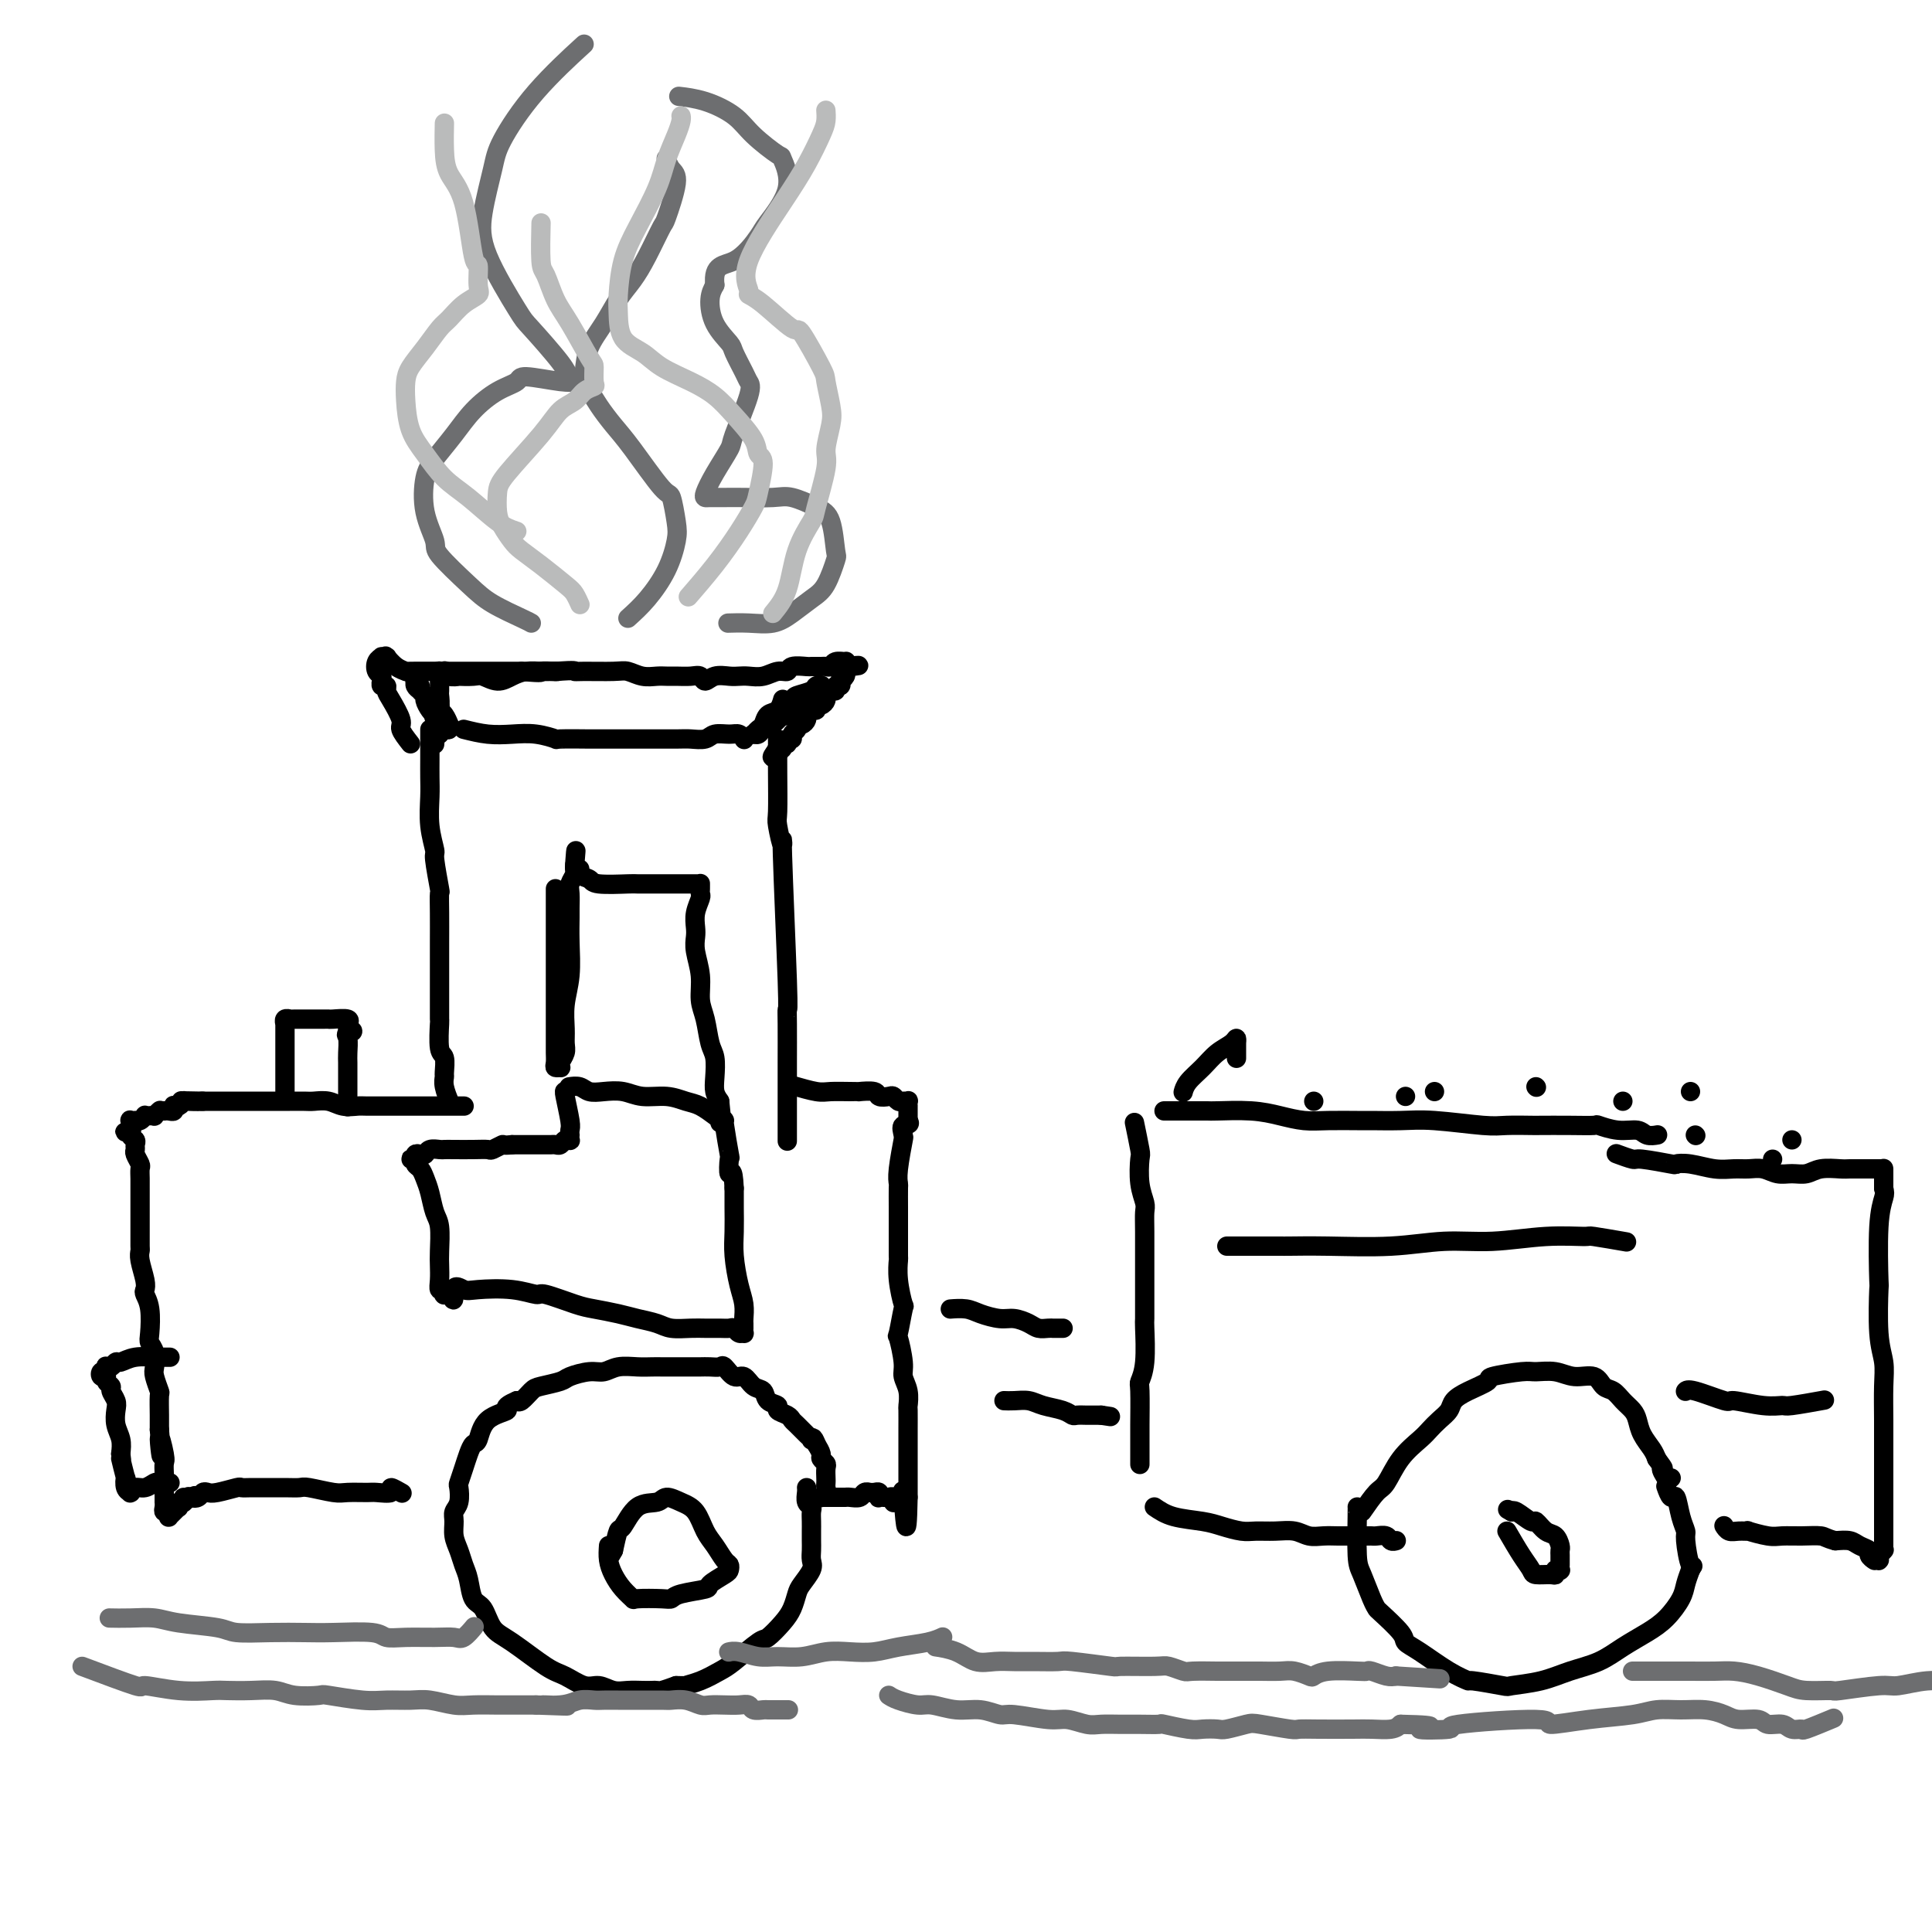 <svg viewBox='0 0 400 400' version='1.1' xmlns='http://www.w3.org/2000/svg' xmlns:xlink='http://www.w3.org/1999/xlink'><g fill='none' stroke='#000000' stroke-width='4' stroke-linecap='round' stroke-linejoin='round'><path d='M89,151c-0.001,0.491 -0.001,0.983 0,2c0.001,1.017 0.004,2.560 0,4c-0.004,1.440 -0.016,2.776 0,4c0.016,1.224 0.061,2.336 0,4c-0.061,1.664 -0.226,3.879 0,6c0.226,2.121 0.845,4.148 1,5c0.155,0.852 -0.155,0.530 0,2c0.155,1.470 0.774,4.734 1,6c0.226,1.266 0.061,0.535 0,1c-0.061,0.465 -0.016,2.125 0,4c0.016,1.875 0.004,3.964 0,6c-0.004,2.036 -0.001,4.019 0,5c0.001,0.981 -0.001,0.960 0,2c0.001,1.040 0.004,3.141 0,5c-0.004,1.859 -0.015,3.475 0,4c0.015,0.525 0.057,-0.043 0,1c-0.057,1.043 -0.212,3.696 0,5c0.212,1.304 0.793,1.261 1,2c0.207,0.739 0.042,2.262 0,3c-0.042,0.738 0.040,0.693 0,1c-0.040,0.307 -0.203,0.967 0,2c0.203,1.033 0.772,2.438 1,3c0.228,0.562 0.114,0.281 0,0'/><path d='M96,151c1.665,0.415 3.330,0.829 5,1c1.670,0.171 3.345,0.098 5,0c1.655,-0.098 3.289,-0.223 5,0c1.711,0.223 3.500,0.792 4,1c0.500,0.208 -0.288,0.056 1,0c1.288,-0.056 4.652,-0.015 6,0c1.348,0.015 0.679,0.004 2,0c1.321,-0.004 4.632,-0.001 6,0c1.368,0.001 0.793,0.001 1,0c0.207,-0.001 1.195,-0.004 3,0c1.805,0.004 4.427,0.015 6,0c1.573,-0.015 2.099,-0.058 3,0c0.901,0.058 2.179,0.215 3,0c0.821,-0.215 1.187,-0.804 2,-1c0.813,-0.196 2.074,-0.001 3,0c0.926,0.001 1.519,-0.192 2,0c0.481,0.192 0.852,0.769 1,1c0.148,0.231 0.074,0.115 0,0'/><path d='M161,153c-0.009,2.101 -0.017,4.202 0,7c0.017,2.798 0.061,6.292 0,8c-0.061,1.708 -0.227,1.630 0,3c0.227,1.370 0.845,4.190 1,4c0.155,-0.190 -0.155,-3.388 0,2c0.155,5.388 0.774,19.363 1,26c0.226,6.637 0.061,5.937 0,6c-0.061,0.063 -0.016,0.887 0,3c0.016,2.113 0.004,5.513 0,8c-0.004,2.487 -0.001,4.061 0,5c0.001,0.939 0.000,1.243 0,2c-0.000,0.757 -0.000,1.968 0,3c0.000,1.032 0.000,1.885 0,3c-0.000,1.115 -0.000,2.493 0,3c0.000,0.507 0.000,0.145 0,0c-0.000,-0.145 -0.000,-0.072 0,0'/><path d='M96,229c-0.002,-0.000 -0.004,-0.000 0,0c0.004,0.000 0.014,0.000 0,0c-0.014,-0.000 -0.052,-0.000 0,0c0.052,0.000 0.194,0.000 0,0c-0.194,-0.000 -0.723,-0.000 -1,0c-0.277,0.000 -0.301,0.000 -1,0c-0.699,-0.000 -2.074,-0.000 -3,0c-0.926,0.000 -1.404,0.000 -2,0c-0.596,-0.000 -1.308,-0.000 -2,0c-0.692,0.000 -1.362,0.000 -2,0c-0.638,-0.000 -1.244,-0.000 -2,0c-0.756,0.000 -1.662,0.001 -2,0c-0.338,-0.001 -0.110,-0.004 -1,0c-0.890,0.004 -2.900,0.015 -4,0c-1.100,-0.015 -1.291,-0.057 -2,0c-0.709,0.057 -1.937,0.211 -3,0c-1.063,-0.211 -1.960,-0.789 -3,-1c-1.040,-0.211 -2.222,-0.057 -3,0c-0.778,0.057 -1.152,0.015 -2,0c-0.848,-0.015 -2.171,-0.004 -3,0c-0.829,0.004 -1.162,0.001 -2,0c-0.838,-0.001 -2.179,-0.000 -3,0c-0.821,0.000 -1.122,0.000 -2,0c-0.878,-0.000 -2.332,-0.000 -3,0c-0.668,0.000 -0.551,0.000 -1,0c-0.449,-0.000 -1.466,-0.000 -2,0c-0.534,0.000 -0.587,0.000 -1,0c-0.413,-0.000 -1.188,-0.000 -2,0c-0.812,0.000 -1.661,0.000 -2,0c-0.339,-0.000 -0.170,-0.000 0,0'/><path d='M42,228c-8.472,-0.159 -2.652,-0.056 -1,0c1.652,0.056 -0.864,0.067 -2,0c-1.136,-0.067 -0.892,-0.210 -1,0c-0.108,0.210 -0.567,0.774 -1,1c-0.433,0.226 -0.838,0.113 -1,0c-0.162,-0.113 -0.081,-0.226 0,0c0.081,0.226 0.162,0.793 0,1c-0.162,0.207 -0.565,0.056 -1,0c-0.435,-0.056 -0.900,-0.016 -1,0c-0.100,0.016 0.165,0.008 0,0c-0.165,-0.008 -0.762,-0.016 -1,0c-0.238,0.016 -0.119,0.057 0,0c0.119,-0.057 0.238,-0.211 0,0c-0.238,0.211 -0.834,0.788 -1,1c-0.166,0.212 0.096,0.061 0,0c-0.096,-0.061 -0.551,-0.030 -1,0c-0.449,0.030 -0.891,0.061 -1,0c-0.109,-0.061 0.114,-0.212 0,0c-0.114,0.212 -0.566,0.789 -1,1c-0.434,0.211 -0.848,0.057 -1,0c-0.152,-0.057 -0.040,-0.015 0,0c0.040,0.015 0.007,0.004 0,0c-0.007,-0.004 0.012,-0.002 0,0c-0.012,0.002 -0.056,0.005 0,0c0.056,-0.005 0.211,-0.016 0,0c-0.211,0.016 -0.789,0.061 -1,0c-0.211,-0.061 -0.057,-0.226 0,0c0.057,0.226 0.015,0.844 0,1c-0.015,0.156 -0.004,-0.150 0,0c0.004,0.150 0.001,0.757 0,1c-0.001,0.243 -0.001,0.121 0,0'/><path d='M27,234c-2.304,0.880 -0.565,0.081 0,0c0.565,-0.081 -0.046,0.554 0,1c0.046,0.446 0.748,0.701 1,1c0.252,0.299 0.053,0.643 0,1c-0.053,0.357 0.038,0.729 0,1c-0.038,0.271 -0.206,0.443 0,1c0.206,0.557 0.787,1.500 1,2c0.213,0.500 0.057,0.555 0,1c-0.057,0.445 -0.015,1.278 0,2c0.015,0.722 0.004,1.333 0,2c-0.004,0.667 -0.001,1.391 0,2c0.001,0.609 0.001,1.104 0,2c-0.001,0.896 -0.001,2.191 0,3c0.001,0.809 0.004,1.130 0,2c-0.004,0.870 -0.015,2.289 0,3c0.015,0.711 0.056,0.714 0,1c-0.056,0.286 -0.207,0.854 0,2c0.207,1.146 0.774,2.871 1,4c0.226,1.129 0.112,1.664 0,2c-0.112,0.336 -0.223,0.473 0,1c0.223,0.527 0.778,1.444 1,3c0.222,1.556 0.111,3.752 0,5c-0.111,1.248 -0.222,1.547 0,2c0.222,0.453 0.777,1.060 1,2c0.223,0.940 0.112,2.213 0,3c-0.112,0.787 -0.226,1.090 0,2c0.226,0.910 0.793,2.429 1,3c0.207,0.571 0.056,0.194 0,1c-0.056,0.806 -0.015,2.794 0,4c0.015,1.206 0.004,1.630 0,2c-0.004,0.370 -0.002,0.685 0,1'/><path d='M33,296c0.868,9.887 0.036,3.604 0,2c-0.036,-1.604 0.722,1.471 1,3c0.278,1.529 0.074,1.512 0,2c-0.074,0.488 -0.020,1.480 0,2c0.020,0.520 0.005,0.570 0,1c-0.005,0.430 -0.001,1.242 0,2c0.001,0.758 -0.001,1.461 0,2c0.001,0.539 0.004,0.914 0,1c-0.004,0.086 -0.015,-0.117 0,0c0.015,0.117 0.057,0.553 0,1c-0.057,0.447 -0.211,0.904 0,1c0.211,0.096 0.788,-0.169 1,0c0.212,0.169 0.061,0.773 0,1c-0.061,0.227 -0.031,0.076 0,0c0.031,-0.076 0.065,-0.077 0,0c-0.065,0.077 -0.228,0.230 0,0c0.228,-0.230 0.846,-0.845 1,-1c0.154,-0.155 -0.156,0.151 0,0c0.156,-0.151 0.778,-0.758 1,-1c0.222,-0.242 0.046,-0.118 0,0c-0.046,0.118 0.040,0.229 0,0c-0.040,-0.229 -0.207,-0.798 0,-1c0.207,-0.202 0.786,-0.035 1,0c0.214,0.035 0.061,-0.061 0,0c-0.061,0.061 -0.031,0.279 0,0c0.031,-0.279 0.064,-1.055 0,-1c-0.064,0.055 -0.223,0.943 0,1c0.223,0.057 0.829,-0.715 1,-1c0.171,-0.285 -0.094,-0.081 0,0c0.094,0.081 0.547,0.041 1,0'/><path d='M40,310c0.726,-0.635 0.040,-0.222 0,0c-0.040,0.222 0.564,0.252 1,0c0.436,-0.252 0.704,-0.785 1,-1c0.296,-0.215 0.621,-0.110 1,0c0.379,0.110 0.814,0.226 2,0c1.186,-0.226 3.125,-0.793 4,-1c0.875,-0.207 0.686,-0.055 1,0c0.314,0.055 1.131,0.014 2,0c0.869,-0.014 1.791,0.000 3,0c1.209,-0.000 2.706,-0.014 4,0c1.294,0.014 2.385,0.056 3,0c0.615,-0.056 0.754,-0.212 2,0c1.246,0.212 3.600,0.790 5,1c1.400,0.210 1.848,0.051 3,0c1.152,-0.051 3.010,0.004 4,0c0.990,-0.004 1.113,-0.068 2,0c0.887,0.068 2.539,0.267 3,0c0.461,-0.267 -0.268,-0.999 0,-1c0.268,-0.001 1.534,0.731 2,1c0.466,0.269 0.133,0.077 0,0c-0.133,-0.077 -0.067,-0.038 0,0'/><path d='M165,225c0.104,0.030 0.209,0.061 0,0c-0.209,-0.061 -0.731,-0.212 0,0c0.731,0.212 2.715,0.789 4,1c1.285,0.211 1.872,0.055 3,0c1.128,-0.055 2.798,-0.011 4,0c1.202,0.011 1.937,-0.011 2,0c0.063,0.011 -0.544,0.054 0,0c0.544,-0.054 2.240,-0.207 3,0c0.760,0.207 0.585,0.773 1,1c0.415,0.227 1.421,0.114 2,0c0.579,-0.114 0.729,-0.228 1,0c0.271,0.228 0.661,0.797 1,1c0.339,0.203 0.627,0.038 1,0c0.373,-0.038 0.832,0.049 1,0c0.168,-0.049 0.045,-0.234 0,0c-0.045,0.234 -0.012,0.887 0,1c0.012,0.113 0.003,-0.316 0,0c-0.003,0.316 -0.001,1.376 0,2c0.001,0.624 0.000,0.812 0,1'/><path d='M188,232c0.855,1.056 -0.507,0.695 -1,1c-0.493,0.305 -0.118,1.276 0,2c0.118,0.724 -0.021,1.200 0,1c0.021,-0.200 0.202,-1.075 0,0c-0.202,1.075 -0.786,4.102 -1,6c-0.214,1.898 -0.057,2.667 0,3c0.057,0.333 0.016,0.230 0,1c-0.016,0.770 -0.005,2.412 0,4c0.005,1.588 0.005,3.120 0,5c-0.005,1.880 -0.014,4.106 0,5c0.014,0.894 0.053,0.455 0,1c-0.053,0.545 -0.197,2.075 0,4c0.197,1.925 0.736,4.245 1,5c0.264,0.755 0.252,-0.055 0,1c-0.252,1.055 -0.743,3.976 -1,5c-0.257,1.024 -0.279,0.152 0,1c0.279,0.848 0.859,3.415 1,5c0.141,1.585 -0.158,2.189 0,3c0.158,0.811 0.775,1.829 1,3c0.225,1.171 0.060,2.495 0,3c-0.060,0.505 -0.016,0.190 0,1c0.016,0.810 0.004,2.746 0,4c-0.004,1.254 -0.001,1.825 0,2c0.001,0.175 0.000,-0.046 0,1c-0.000,1.046 -0.000,3.359 0,4c0.000,0.641 0.000,-0.389 0,0c-0.000,0.389 -0.000,2.197 0,3c0.000,0.803 0.000,0.601 0,1c-0.000,0.399 -0.000,1.400 0,2c0.000,0.600 0.000,0.800 0,1'/><path d='M188,310c-0.222,12.006 -0.777,3.021 -1,0c-0.223,-3.021 -0.112,-0.077 0,1c0.112,1.077 0.227,0.289 0,0c-0.227,-0.289 -0.797,-0.077 -1,0c-0.203,0.077 -0.040,0.020 0,0c0.040,-0.020 -0.042,-0.004 0,0c0.042,0.004 0.208,-0.003 0,0c-0.208,0.003 -0.792,0.015 -1,0c-0.208,-0.015 -0.042,-0.056 0,0c0.042,0.056 -0.040,0.211 0,0c0.040,-0.211 0.203,-0.788 0,-1c-0.203,-0.212 -0.772,-0.061 -1,0c-0.228,0.061 -0.114,0.030 0,0'/><path d='M184,310c-0.554,0.000 0.062,0.001 0,0c-0.062,-0.001 -0.800,-0.004 -1,0c-0.200,0.004 0.140,0.015 0,0c-0.140,-0.015 -0.759,-0.057 -1,0c-0.241,0.057 -0.102,0.212 0,0c0.102,-0.212 0.168,-0.790 0,-1c-0.168,-0.210 -0.569,-0.053 -1,0c-0.431,0.053 -0.893,-0.000 -1,0c-0.107,0.000 0.140,0.053 0,0c-0.140,-0.053 -0.666,-0.210 -1,0c-0.334,0.210 -0.474,0.788 -1,1c-0.526,0.212 -1.437,0.057 -2,0c-0.563,-0.057 -0.777,-0.015 -1,0c-0.223,0.015 -0.456,0.004 -1,0c-0.544,-0.004 -1.400,-0.001 -2,0c-0.600,0.001 -0.945,0.000 -1,0c-0.055,-0.000 0.180,0.001 0,0c-0.180,-0.001 -0.777,-0.003 -1,0c-0.223,0.003 -0.074,0.012 0,0c0.074,-0.012 0.072,-0.045 0,0c-0.072,0.045 -0.215,0.168 0,0c0.215,-0.168 0.789,-0.626 1,-1c0.211,-0.374 0.057,-0.663 0,-1c-0.057,-0.337 -0.019,-0.720 0,-1c0.019,-0.280 0.020,-0.455 0,-1c-0.020,-0.545 -0.061,-1.458 0,-2c0.061,-0.542 0.222,-0.712 0,-1c-0.222,-0.288 -0.829,-0.693 -1,-1c-0.171,-0.307 0.094,-0.516 0,-1c-0.094,-0.484 -0.547,-1.242 -1,-2'/><path d='M169,299c-0.699,-1.937 -0.947,-1.278 -1,-1c-0.053,0.278 0.089,0.177 0,0c-0.089,-0.177 -0.410,-0.428 -1,-1c-0.590,-0.572 -1.449,-1.463 -2,-2c-0.551,-0.537 -0.796,-0.720 -1,-1c-0.204,-0.280 -0.368,-0.656 -1,-1c-0.632,-0.344 -1.730,-0.654 -2,-1c-0.270,-0.346 0.290,-0.728 0,-1c-0.290,-0.272 -1.428,-0.435 -2,-1c-0.572,-0.565 -0.577,-1.532 -1,-2c-0.423,-0.468 -1.264,-0.437 -2,-1c-0.736,-0.563 -1.366,-1.720 -2,-2c-0.634,-0.280 -1.273,0.317 -2,0c-0.727,-0.317 -1.544,-1.549 -2,-2c-0.456,-0.451 -0.552,-0.121 -1,0c-0.448,0.121 -1.247,0.032 -2,0c-0.753,-0.032 -1.461,-0.009 -2,0c-0.539,0.009 -0.909,0.003 -2,0c-1.091,-0.003 -2.904,-0.002 -4,0c-1.096,0.002 -1.476,0.004 -2,0c-0.524,-0.004 -1.192,-0.016 -2,0c-0.808,0.016 -1.758,0.060 -3,0c-1.242,-0.060 -2.778,-0.223 -4,0c-1.222,0.223 -2.131,0.834 -3,1c-0.869,0.166 -1.699,-0.111 -3,0c-1.301,0.111 -3.073,0.612 -4,1c-0.927,0.388 -1.008,0.665 -2,1c-0.992,0.335 -2.895,0.729 -4,1c-1.105,0.271 -1.413,0.419 -2,1c-0.587,0.581 -1.453,1.595 -2,2c-0.547,0.405 -0.773,0.203 -1,0'/><path d='M107,290c-3.488,1.477 -1.708,1.669 -2,2c-0.292,0.331 -2.655,0.801 -4,2c-1.345,1.199 -1.670,3.127 -2,4c-0.330,0.873 -0.663,0.690 -1,1c-0.337,0.310 -0.678,1.112 -1,2c-0.322,0.888 -0.626,1.862 -1,3c-0.374,1.138 -0.818,2.440 -1,3c-0.182,0.560 -0.102,0.380 0,1c0.102,0.620 0.227,2.042 0,3c-0.227,0.958 -0.804,1.453 -1,2c-0.196,0.547 -0.011,1.145 0,2c0.011,0.855 -0.153,1.966 0,3c0.153,1.034 0.621,1.990 1,3c0.379,1.010 0.667,2.074 1,3c0.333,0.926 0.711,1.715 1,3c0.289,1.285 0.489,3.066 1,4c0.511,0.934 1.332,1.023 2,2c0.668,0.977 1.183,2.844 2,4c0.817,1.156 1.937,1.601 4,3c2.063,1.399 5.070,3.752 7,5c1.930,1.248 2.785,1.392 4,2c1.215,0.608 2.790,1.680 4,2c1.210,0.320 2.054,-0.110 3,0c0.946,0.110 1.994,0.761 3,1c1.006,0.239 1.970,0.065 3,0c1.030,-0.065 2.127,-0.020 3,0c0.873,0.020 1.523,0.016 2,0c0.477,-0.016 0.782,-0.043 1,0c0.218,0.043 0.348,0.155 1,0c0.652,-0.155 1.826,-0.578 3,-1'/><path d='M140,349c3.268,0.032 1.937,0.113 2,0c0.063,-0.113 1.521,-0.420 3,-1c1.479,-0.580 2.980,-1.432 4,-2c1.020,-0.568 1.558,-0.851 3,-2c1.442,-1.149 3.787,-3.165 5,-4c1.213,-0.835 1.293,-0.488 2,-1c0.707,-0.512 2.039,-1.884 3,-3c0.961,-1.116 1.550,-1.975 2,-3c0.450,-1.025 0.762,-2.214 1,-3c0.238,-0.786 0.404,-1.169 1,-2c0.596,-0.831 1.624,-2.109 2,-3c0.376,-0.891 0.101,-1.393 0,-2c-0.101,-0.607 -0.027,-1.318 0,-2c0.027,-0.682 0.008,-1.335 0,-2c-0.008,-0.665 -0.006,-1.343 0,-2c0.006,-0.657 0.016,-1.293 0,-2c-0.016,-0.707 -0.057,-1.486 0,-2c0.057,-0.514 0.211,-0.765 0,-1c-0.211,-0.235 -0.789,-0.455 -1,-1c-0.211,-0.545 -0.057,-1.414 0,-2c0.057,-0.586 0.015,-0.889 0,-1c-0.015,-0.111 -0.004,-0.032 0,0c0.004,0.032 0.002,0.016 0,0'/><path d='M197,271c-0.020,0.002 -0.040,0.003 0,0c0.040,-0.003 0.139,-0.011 0,0c-0.139,0.011 -0.516,0.041 0,0c0.516,-0.041 1.924,-0.152 3,0c1.076,0.152 1.821,0.566 3,1c1.179,0.434 2.792,0.887 4,1c1.208,0.113 2.013,-0.113 3,0c0.987,0.113 2.158,0.566 3,1c0.842,0.434 1.354,0.848 2,1c0.646,0.152 1.426,0.041 2,0c0.574,-0.041 0.942,-0.011 1,0c0.058,0.011 -0.195,0.003 0,0c0.195,-0.003 0.837,-0.001 1,0c0.163,0.001 -0.152,0.000 0,0c0.152,-0.000 0.772,-0.000 1,0c0.228,0.000 0.065,0.000 0,0c-0.065,-0.000 -0.033,-0.000 0,0'/><path d='M235,233c-0.111,-0.538 -0.222,-1.077 0,0c0.222,1.077 0.777,3.768 1,5c0.223,1.232 0.112,1.004 0,2c-0.112,0.996 -0.226,3.214 0,5c0.226,1.786 0.793,3.139 1,4c0.207,0.861 0.056,1.229 0,2c-0.056,0.771 -0.015,1.944 0,4c0.015,2.056 0.004,4.993 0,7c-0.004,2.007 0.000,3.082 0,4c-0.000,0.918 -0.004,1.679 0,3c0.004,1.321 0.015,3.203 0,4c-0.015,0.797 -0.057,0.511 0,2c0.057,1.489 0.211,4.755 0,7c-0.211,2.245 -0.789,3.470 -1,4c-0.211,0.530 -0.057,0.364 0,2c0.057,1.636 0.015,5.073 0,7c-0.015,1.927 -0.004,2.345 0,3c0.004,0.655 0.001,1.549 0,2c-0.001,0.451 -0.000,0.461 0,1c0.000,0.539 0.000,1.607 0,2c-0.000,0.393 -0.000,0.112 0,0c0.000,-0.112 0.000,-0.056 0,0'/><path d='M241,230c1.675,0.002 3.349,0.003 5,0c1.651,-0.003 3.277,-0.011 4,0c0.723,0.011 0.543,0.041 2,0c1.457,-0.041 4.551,-0.155 7,0c2.449,0.155 4.253,0.577 6,1c1.747,0.423 3.439,0.846 5,1c1.561,0.154 2.992,0.040 5,0c2.008,-0.040 4.593,-0.007 6,0c1.407,0.007 1.637,-0.012 3,0c1.363,0.012 3.858,0.056 6,0c2.142,-0.056 3.932,-0.211 7,0c3.068,0.211 7.414,0.789 10,1c2.586,0.211 3.412,0.057 5,0c1.588,-0.057 3.939,-0.016 5,0c1.061,0.016 0.832,0.008 2,0c1.168,-0.008 3.734,-0.017 6,0c2.266,0.017 4.231,0.061 5,0c0.769,-0.061 0.343,-0.227 1,0c0.657,0.227 2.397,0.845 4,1c1.603,0.155 3.069,-0.154 4,0c0.931,0.154 1.328,0.772 2,1c0.672,0.228 1.621,0.065 2,0c0.379,-0.065 0.190,-0.033 0,0'/><path d='M239,312c1.105,0.754 2.209,1.508 4,2c1.791,0.492 4.267,0.720 6,1c1.733,0.280 2.722,0.610 4,1c1.278,0.390 2.845,0.840 4,1c1.155,0.160 1.898,0.029 3,0c1.102,-0.029 2.563,0.045 4,0c1.437,-0.045 2.849,-0.208 4,0c1.151,0.208 2.042,0.788 3,1c0.958,0.212 1.983,0.057 3,0c1.017,-0.057 2.026,-0.015 3,0c0.974,0.015 1.914,0.003 3,0c1.086,-0.003 2.318,0.003 3,0c0.682,-0.003 0.813,-0.015 1,0c0.187,0.015 0.428,0.057 1,0c0.572,-0.057 1.474,-0.211 2,0c0.526,0.211 0.677,0.789 1,1c0.323,0.211 0.818,0.057 1,0c0.182,-0.057 0.052,-0.016 0,0c-0.052,0.016 -0.026,0.008 0,0'/><path d='M282,313c1.103,-1.587 2.207,-3.173 3,-4c0.793,-0.827 1.276,-0.893 2,-2c0.724,-1.107 1.690,-3.255 3,-5c1.310,-1.745 2.966,-3.086 4,-4c1.034,-0.914 1.447,-1.399 2,-2c0.553,-0.601 1.246,-1.317 2,-2c0.754,-0.683 1.570,-1.335 2,-2c0.430,-0.665 0.476,-1.345 1,-2c0.524,-0.655 1.528,-1.285 3,-2c1.472,-0.715 3.412,-1.513 4,-2c0.588,-0.487 -0.174,-0.662 1,-1c1.174,-0.338 4.286,-0.839 6,-1c1.714,-0.161 2.031,0.016 3,0c0.969,-0.016 2.591,-0.226 4,0c1.409,0.226 2.604,0.890 4,1c1.396,0.110 2.994,-0.332 4,0c1.006,0.332 1.422,1.439 2,2c0.578,0.561 1.320,0.576 2,1c0.680,0.424 1.299,1.258 2,2c0.701,0.742 1.483,1.392 2,2c0.517,0.608 0.767,1.173 1,2c0.233,0.827 0.447,1.915 1,3c0.553,1.085 1.444,2.167 2,3c0.556,0.833 0.778,1.416 1,2'/><path d='M343,302c2.193,2.962 1.175,1.866 1,2c-0.175,0.134 0.491,1.498 1,2c0.509,0.502 0.860,0.144 1,0c0.140,-0.144 0.070,-0.072 0,0'/><path d='M281,312c-0.004,-0.007 -0.009,-0.013 0,0c0.009,0.013 0.031,0.046 0,2c-0.031,1.954 -0.113,5.830 0,8c0.113,2.170 0.423,2.633 1,4c0.577,1.367 1.421,3.637 2,5c0.579,1.363 0.894,1.819 1,2c0.106,0.181 0.005,0.086 1,1c0.995,0.914 3.088,2.837 4,4c0.912,1.163 0.645,1.564 1,2c0.355,0.436 1.332,0.905 3,2c1.668,1.095 4.025,2.816 6,4c1.975,1.184 3.566,1.832 4,2c0.434,0.168 -0.290,-0.143 1,0c1.290,0.143 4.595,0.741 6,1c1.405,0.259 0.909,0.180 2,0c1.091,-0.180 3.768,-0.460 6,-1c2.232,-0.540 4.018,-1.340 6,-2c1.982,-0.660 4.160,-1.181 6,-2c1.840,-0.819 3.344,-1.938 5,-3c1.656,-1.062 3.466,-2.069 5,-3c1.534,-0.931 2.793,-1.786 4,-3c1.207,-1.214 2.364,-2.789 3,-4c0.636,-1.211 0.753,-2.060 1,-3c0.247,-0.940 0.623,-1.970 1,-3'/><path d='M350,325c0.838,-1.494 0.432,-0.230 0,-1c-0.432,-0.770 -0.889,-3.574 -1,-5c-0.111,-1.426 0.124,-1.475 0,-2c-0.124,-0.525 -0.608,-1.525 -1,-3c-0.392,-1.475 -0.693,-3.426 -1,-4c-0.307,-0.574 -0.621,0.230 -1,0c-0.379,-0.230 -0.823,-1.494 -1,-2c-0.177,-0.506 -0.089,-0.253 0,0'/><path d='M335,239c-0.327,-0.121 -0.654,-0.242 0,0c0.654,0.242 2.287,0.849 3,1c0.713,0.151 0.504,-0.152 2,0c1.496,0.152 4.697,0.759 6,1c1.303,0.241 0.708,0.118 1,0c0.292,-0.118 1.471,-0.229 3,0c1.529,0.229 3.410,0.797 5,1c1.590,0.203 2.890,0.040 4,0c1.110,-0.040 2.030,0.043 3,0c0.970,-0.043 1.991,-0.211 3,0c1.009,0.211 2.007,0.803 3,1c0.993,0.197 1.981,0.000 3,0c1.019,-0.000 2.070,0.196 3,0c0.930,-0.196 1.741,-0.785 3,-1c1.259,-0.215 2.966,-0.058 4,0c1.034,0.058 1.394,0.015 2,0c0.606,-0.015 1.459,-0.004 2,0c0.541,0.004 0.772,0.001 1,0c0.228,-0.001 0.453,-0.001 1,0c0.547,0.001 1.414,0.003 2,0c0.586,-0.003 0.889,-0.012 1,0c0.111,0.012 0.030,0.045 0,0c-0.030,-0.045 -0.008,-0.167 0,0c0.008,0.167 0.002,0.622 0,1c-0.002,0.378 -0.001,0.679 0,1c0.001,0.321 0.000,0.663 0,1c-0.000,0.337 -0.000,0.668 0,1'/><path d='M390,246c0.215,0.887 0.253,1.104 0,2c-0.253,0.896 -0.796,2.472 -1,6c-0.204,3.528 -0.069,9.007 0,11c0.069,1.993 0.071,0.499 0,2c-0.071,1.501 -0.215,5.997 0,9c0.215,3.003 0.790,4.514 1,6c0.210,1.486 0.056,2.946 0,5c-0.056,2.054 -0.015,4.702 0,7c0.015,2.298 0.004,4.247 0,6c-0.004,1.753 -0.001,3.310 0,5c0.001,1.690 0.000,3.514 0,5c-0.000,1.486 -0.000,2.633 0,4c0.000,1.367 0.001,2.954 0,4c-0.001,1.046 -0.004,1.552 0,2c0.004,0.448 0.015,0.837 0,1c-0.015,0.163 -0.057,0.100 0,0c0.057,-0.100 0.211,-0.237 0,0c-0.211,0.237 -0.788,0.848 -1,1c-0.212,0.152 -0.061,-0.155 0,0c0.061,0.155 0.030,0.773 0,1c-0.030,0.227 -0.059,0.061 0,0c0.059,-0.061 0.208,-0.019 0,0c-0.208,0.019 -0.772,0.016 -1,0c-0.228,-0.016 -0.120,-0.046 0,0c0.120,0.046 0.251,0.166 0,0c-0.251,-0.166 -0.885,-0.619 -1,-1c-0.115,-0.381 0.289,-0.690 0,-1c-0.289,-0.310 -1.270,-0.622 -2,-1c-0.730,-0.378 -1.209,-0.822 -2,-1c-0.791,-0.178 -1.896,-0.089 -3,0'/><path d='M380,319c-2.041,-0.537 -2.142,-0.880 -3,-1c-0.858,-0.120 -2.473,-0.018 -4,0c-1.527,0.018 -2.965,-0.048 -4,0c-1.035,0.048 -1.667,0.210 -3,0c-1.333,-0.210 -3.366,-0.792 -4,-1c-0.634,-0.208 0.131,-0.042 0,0c-0.131,0.042 -1.159,-0.040 -2,0c-0.841,0.040 -1.496,0.203 -2,0c-0.504,-0.203 -0.858,-0.772 -1,-1c-0.142,-0.228 -0.071,-0.114 0,0'/></g>
<g fill='none' stroke='#6D6E70' stroke-width='4' stroke-linecap='round' stroke-linejoin='round'><path d='M110,129c-0.270,-0.160 -0.540,-0.319 -2,-1c-1.460,-0.681 -4.111,-1.883 -6,-3c-1.889,-1.117 -3.015,-2.147 -5,-4c-1.985,-1.853 -4.829,-4.528 -6,-6c-1.171,-1.472 -0.670,-1.740 -1,-3c-0.330,-1.260 -1.493,-3.512 -2,-6c-0.507,-2.488 -0.359,-5.212 0,-7c0.359,-1.788 0.930,-2.639 2,-4c1.070,-1.361 2.638,-3.231 4,-5c1.362,-1.769 2.518,-3.437 4,-5c1.482,-1.563 3.290,-3.021 5,-4c1.710,-0.979 3.323,-1.478 4,-2c0.677,-0.522 0.418,-1.067 2,-1c1.582,0.067 5.005,0.748 7,1c1.995,0.252 2.561,0.077 3,0c0.439,-0.077 0.752,-0.056 1,0c0.248,0.056 0.433,0.146 0,0c-0.433,-0.146 -1.482,-0.529 -2,-1c-0.518,-0.471 -0.505,-1.031 -2,-3c-1.495,-1.969 -4.499,-5.349 -6,-7c-1.501,-1.651 -1.499,-1.574 -3,-4c-1.501,-2.426 -4.504,-7.354 -6,-11c-1.496,-3.646 -1.485,-6.008 -1,-9c0.485,-2.992 1.445,-6.614 2,-9c0.555,-2.386 0.705,-3.536 2,-6c1.295,-2.464 3.733,-6.240 7,-10c3.267,-3.760 7.362,-7.503 9,-9c1.638,-1.497 0.819,-0.749 0,0'/><path d='M151,129c0.006,-0.000 0.013,-0.000 0,0c-0.013,0.000 -0.044,0.001 0,0c0.044,-0.001 0.163,-0.005 0,0c-0.163,0.005 -0.609,0.020 0,0c0.609,-0.020 2.274,-0.075 4,0c1.726,0.075 3.514,0.279 5,0c1.486,-0.279 2.672,-1.040 4,-2c1.328,-0.960 2.799,-2.120 4,-3c1.201,-0.880 2.133,-1.481 3,-3c0.867,-1.519 1.670,-3.956 2,-5c0.330,-1.044 0.187,-0.697 0,-2c-0.187,-1.303 -0.420,-4.258 -1,-6c-0.580,-1.742 -1.509,-2.271 -3,-3c-1.491,-0.729 -3.545,-1.660 -5,-2c-1.455,-0.340 -2.313,-0.091 -4,0c-1.687,0.091 -4.205,0.023 -6,0c-1.795,-0.023 -2.869,-0.002 -4,0c-1.131,0.002 -2.320,-0.013 -3,0c-0.680,0.013 -0.851,0.056 -1,0c-0.149,-0.056 -0.278,-0.210 0,-1c0.278,-0.790 0.961,-2.214 2,-4c1.039,-1.786 2.434,-3.932 3,-5c0.566,-1.068 0.302,-1.056 1,-3c0.698,-1.944 2.358,-5.842 3,-8c0.642,-2.158 0.267,-2.575 0,-3c-0.267,-0.425 -0.426,-0.859 -1,-2c-0.574,-1.141 -1.563,-2.991 -2,-4c-0.437,-1.009 -0.323,-1.178 -1,-2c-0.677,-0.822 -2.144,-2.298 -3,-4c-0.856,-1.702 -1.102,-3.629 -1,-5c0.102,-1.371 0.551,-2.185 1,-3'/><path d='M148,59c-0.466,-4.412 1.867,-3.943 4,-5c2.133,-1.057 4.064,-3.639 5,-5c0.936,-1.361 0.876,-1.501 2,-3c1.124,-1.499 3.433,-4.358 4,-7c0.567,-2.642 -0.608,-5.068 -1,-6c-0.392,-0.932 -0.001,-0.369 -1,-1c-0.999,-0.631 -3.389,-2.456 -5,-4c-1.611,-1.544 -2.442,-2.805 -4,-4c-1.558,-1.195 -3.843,-2.322 -6,-3c-2.157,-0.678 -4.188,-0.908 -5,-1c-0.812,-0.092 -0.406,-0.046 0,0'/><path d='M130,128c1.296,-1.171 2.593,-2.343 4,-4c1.407,-1.657 2.925,-3.800 4,-6c1.075,-2.200 1.709,-4.458 2,-6c0.291,-1.542 0.241,-2.369 0,-4c-0.241,-1.631 -0.673,-4.067 -1,-5c-0.327,-0.933 -0.549,-0.362 -2,-2c-1.451,-1.638 -4.130,-5.484 -6,-8c-1.870,-2.516 -2.932,-3.701 -4,-5c-1.068,-1.299 -2.141,-2.713 -3,-4c-0.859,-1.287 -1.503,-2.447 -2,-3c-0.497,-0.553 -0.846,-0.500 -1,-1c-0.154,-0.500 -0.113,-1.553 0,-3c0.113,-1.447 0.298,-3.286 1,-5c0.702,-1.714 1.922,-3.301 3,-5c1.078,-1.699 2.013,-3.510 3,-5c0.987,-1.490 2.024,-2.658 3,-4c0.976,-1.342 1.891,-2.859 3,-5c1.109,-2.141 2.413,-4.907 3,-6c0.587,-1.093 0.458,-0.514 1,-2c0.542,-1.486 1.753,-5.038 2,-7c0.247,-1.962 -0.472,-2.336 -1,-3c-0.528,-0.664 -0.865,-1.618 -1,-2c-0.135,-0.382 -0.067,-0.191 0,0'/></g>
<g fill='none' stroke='#000000' stroke-width='4' stroke-linecap='round' stroke-linejoin='round'><path d='M126,320c-0.069,1.003 -0.139,2.006 0,3c0.139,0.994 0.485,1.979 1,3c0.515,1.021 1.199,2.078 2,3c0.801,0.922 1.720,1.708 2,2c0.280,0.292 -0.078,0.089 1,0c1.078,-0.089 3.593,-0.064 5,0c1.407,0.064 1.708,0.168 2,0c0.292,-0.168 0.576,-0.608 2,-1c1.424,-0.392 3.990,-0.735 5,-1c1.010,-0.265 0.465,-0.450 1,-1c0.535,-0.550 2.152,-1.463 3,-2c0.848,-0.537 0.929,-0.698 1,-1c0.071,-0.302 0.133,-0.746 0,-1c-0.133,-0.254 -0.461,-0.319 -1,-1c-0.539,-0.681 -1.289,-1.977 -2,-3c-0.711,-1.023 -1.382,-1.773 -2,-3c-0.618,-1.227 -1.183,-2.932 -2,-4c-0.817,-1.068 -1.886,-1.501 -3,-2c-1.114,-0.499 -2.273,-1.065 -3,-1c-0.727,0.065 -1.021,0.760 -2,1c-0.979,0.240 -2.644,0.023 -4,1c-1.356,0.977 -2.404,3.148 -3,4c-0.596,0.852 -0.742,0.386 -1,1c-0.258,0.614 -0.629,2.307 -1,4'/><path d='M127,321c-0.833,1.500 -0.417,0.750 0,0'/><path d='M312,317c1.050,1.804 2.099,3.609 3,5c0.901,1.391 1.652,2.369 2,3c0.348,0.631 0.293,0.915 1,1c0.707,0.085 2.175,-0.029 3,0c0.825,0.029 1.006,0.200 1,0c-0.006,-0.200 -0.198,-0.772 0,-1c0.198,-0.228 0.785,-0.113 1,0c0.215,0.113 0.058,0.223 0,0c-0.058,-0.223 -0.015,-0.781 0,-1c0.015,-0.219 0.004,-0.101 0,0c-0.004,0.101 -0.000,0.183 0,0c0.000,-0.183 -0.002,-0.630 0,-1c0.002,-0.370 0.009,-0.661 0,-1c-0.009,-0.339 -0.034,-0.726 0,-1c0.034,-0.274 0.127,-0.436 0,-1c-0.127,-0.564 -0.475,-1.532 -1,-2c-0.525,-0.468 -1.226,-0.437 -2,-1c-0.774,-0.563 -1.619,-1.720 -2,-2c-0.381,-0.280 -0.298,0.317 -1,0c-0.702,-0.317 -2.189,-1.547 -3,-2c-0.811,-0.453 -0.946,-0.129 -1,0c-0.054,0.129 -0.027,0.065 0,0'/><path d='M313,313c-1.500,-0.833 -0.750,-0.417 0,0'/><path d='M208,290c0.041,0.002 0.082,0.004 0,0c-0.082,-0.004 -0.286,-0.012 0,0c0.286,0.012 1.061,0.046 2,0c0.939,-0.046 2.043,-0.170 3,0c0.957,0.170 1.766,0.634 3,1c1.234,0.366 2.894,0.634 4,1c1.106,0.366 1.658,0.830 2,1c0.342,0.170 0.473,0.046 1,0c0.527,-0.046 1.451,-0.012 2,0c0.549,0.012 0.725,0.003 1,0c0.275,-0.003 0.650,-0.001 1,0c0.350,0.001 0.675,0.000 1,0'/><path d='M228,293c3.333,0.500 1.667,0.250 0,0'/><path d='M254,258c1.988,0.001 3.977,0.001 6,0c2.023,-0.001 4.081,-0.004 5,0c0.919,0.004 0.698,0.016 2,0c1.302,-0.016 4.126,-0.061 8,0c3.874,0.061 8.797,0.227 13,0c4.203,-0.227 7.684,-0.846 11,-1c3.316,-0.154 6.466,0.159 10,0c3.534,-0.159 7.453,-0.788 11,-1c3.547,-0.212 6.724,-0.005 8,0c1.276,0.005 0.651,-0.191 2,0c1.349,0.191 4.671,0.769 6,1c1.329,0.231 0.664,0.116 0,0'/><path d='M349,288c0.013,-0.017 0.027,-0.034 0,0c-0.027,0.034 -0.094,0.118 0,0c0.094,-0.118 0.348,-0.438 2,0c1.652,0.438 4.703,1.635 6,2c1.297,0.365 0.839,-0.102 2,0c1.161,0.102 3.941,0.773 6,1c2.059,0.227 3.397,0.009 4,0c0.603,-0.009 0.470,0.190 2,0c1.530,-0.190 4.723,-0.769 6,-1c1.277,-0.231 0.639,-0.116 0,0'/><path d='M35,281c-0.004,-0.000 -0.009,-0.000 0,0c0.009,0.000 0.030,0.000 0,0c-0.030,-0.000 -0.111,-0.001 0,0c0.111,0.001 0.415,0.004 0,0c-0.415,-0.004 -1.550,-0.016 -2,0c-0.450,0.016 -0.214,0.061 -1,0c-0.786,-0.061 -2.592,-0.226 -4,0c-1.408,0.226 -2.416,0.844 -3,1c-0.584,0.156 -0.744,-0.150 -1,0c-0.256,0.150 -0.608,0.757 -1,1c-0.392,0.243 -0.824,0.122 -1,0c-0.176,-0.122 -0.096,-0.244 0,0c0.096,0.244 0.207,0.853 0,1c-0.207,0.147 -0.731,-0.168 -1,0c-0.269,0.168 -0.283,0.818 0,1c0.283,0.182 0.864,-0.103 1,0c0.136,0.103 -0.174,0.593 0,1c0.174,0.407 0.830,0.731 1,1c0.170,0.269 -0.147,0.484 0,1c0.147,0.516 0.758,1.334 1,2c0.242,0.666 0.117,1.178 0,2c-0.117,0.822 -0.224,1.952 0,3c0.224,1.048 0.778,2.014 1,3c0.222,0.986 0.111,1.993 0,3'/><path d='M25,301c0.405,2.761 -0.084,0.663 0,1c0.084,0.337 0.740,3.110 1,4c0.260,0.890 0.122,-0.101 0,0c-0.122,0.101 -0.230,1.296 0,2c0.230,0.704 0.796,0.917 1,1c0.204,0.083 0.046,0.037 0,0c-0.046,-0.037 0.019,-0.066 0,0c-0.019,0.066 -0.123,0.228 0,0c0.123,-0.228 0.471,-0.846 1,-1c0.529,-0.154 1.238,0.155 2,0c0.762,-0.155 1.575,-0.773 2,-1c0.425,-0.227 0.461,-0.061 1,0c0.539,0.061 1.583,0.017 2,0c0.417,-0.017 0.209,-0.009 0,0'/><path d='M115,184c-0.000,0.595 -0.000,1.189 0,2c0.000,0.811 0.000,1.837 0,3c-0.000,1.163 -0.000,2.463 0,4c0.000,1.537 0.000,3.311 0,5c-0.000,1.689 -0.000,3.292 0,5c0.000,1.708 0.000,3.522 0,5c-0.000,1.478 -0.001,2.620 0,4c0.001,1.380 0.004,2.996 0,4c-0.004,1.004 -0.015,1.394 0,2c0.015,0.606 0.056,1.428 0,2c-0.056,0.572 -0.207,0.893 0,1c0.207,0.107 0.773,-0.001 1,0c0.227,0.001 0.114,0.112 0,0c-0.114,-0.112 -0.228,-0.447 0,-1c0.228,-0.553 0.797,-1.324 1,-2c0.203,-0.676 0.040,-1.257 0,-2c-0.040,-0.743 0.042,-1.649 0,-3c-0.042,-1.351 -0.207,-3.148 0,-5c0.207,-1.852 0.788,-3.760 1,-6c0.212,-2.240 0.056,-4.812 0,-7c-0.056,-2.188 -0.011,-3.990 0,-5c0.011,-1.010 -0.011,-1.226 0,-2c0.011,-0.774 0.055,-2.105 0,-3c-0.055,-0.895 -0.211,-1.353 0,-2c0.211,-0.647 0.788,-1.482 1,-2c0.212,-0.518 0.061,-0.719 0,-1c-0.061,-0.281 -0.030,-0.640 0,-1'/><path d='M119,179c0.550,-6.103 -0.075,-0.861 0,1c0.075,1.861 0.851,0.341 1,0c0.149,-0.341 -0.327,0.497 0,1c0.327,0.503 1.458,0.671 2,1c0.542,0.329 0.495,0.820 2,1c1.505,0.180 4.563,0.048 6,0c1.437,-0.048 1.253,-0.013 2,0c0.747,0.013 2.424,0.003 4,0c1.576,-0.003 3.049,-0.001 4,0c0.951,0.001 1.379,0.000 2,0c0.621,-0.000 1.434,-0.001 2,0c0.566,0.001 0.884,0.003 1,0c0.116,-0.003 0.031,-0.012 0,0c-0.031,0.012 -0.007,0.043 0,0c0.007,-0.043 -0.002,-0.161 0,0c0.002,0.161 0.014,0.599 0,1c-0.014,0.401 -0.056,0.764 0,1c0.056,0.236 0.210,0.344 0,1c-0.210,0.656 -0.784,1.861 -1,3c-0.216,1.139 -0.073,2.212 0,3c0.073,0.788 0.075,1.290 0,2c-0.075,0.710 -0.228,1.629 0,3c0.228,1.371 0.835,3.195 1,5c0.165,1.805 -0.113,3.592 0,5c0.113,1.408 0.618,2.436 1,4c0.382,1.564 0.641,3.665 1,5c0.359,1.335 0.818,1.904 1,3c0.182,1.096 0.087,2.718 0,4c-0.087,1.282 -0.168,2.223 0,3c0.168,0.777 0.584,1.388 1,2'/><path d='M149,228c0.775,7.295 0.213,3.034 0,2c-0.213,-1.034 -0.076,1.160 0,2c0.076,0.840 0.090,0.326 0,0c-0.090,-0.326 -0.285,-0.465 -1,-1c-0.715,-0.535 -1.951,-1.468 -3,-2c-1.049,-0.532 -1.912,-0.665 -3,-1c-1.088,-0.335 -2.403,-0.873 -4,-1c-1.597,-0.127 -3.477,0.158 -5,0c-1.523,-0.158 -2.689,-0.760 -4,-1c-1.311,-0.240 -2.769,-0.117 -4,0c-1.231,0.117 -2.237,0.227 -3,0c-0.763,-0.227 -1.282,-0.792 -2,-1c-0.718,-0.208 -1.634,-0.059 -2,0c-0.366,0.059 -0.183,0.030 0,0'/><path d='M117,226c-0.113,-0.092 -0.226,-0.183 0,1c0.226,1.183 0.793,3.641 1,5c0.207,1.359 0.056,1.618 0,2c-0.056,0.382 -0.018,0.886 0,1c0.018,0.114 0.016,-0.162 0,0c-0.016,0.162 -0.046,0.761 0,1c0.046,0.239 0.167,0.117 0,0c-0.167,-0.117 -0.622,-0.227 -1,0c-0.378,0.227 -0.681,0.793 -1,1c-0.319,0.207 -0.655,0.055 -1,0c-0.345,-0.055 -0.697,-0.015 -1,0c-0.303,0.015 -0.555,0.004 -1,0c-0.445,-0.004 -1.081,-0.001 -2,0c-0.919,0.001 -2.120,0.000 -3,0c-0.880,-0.000 -1.440,-0.000 -2,0'/><path d='M106,237c-2.195,0.249 -1.684,-0.129 -2,0c-0.316,0.129 -1.461,0.767 -2,1c-0.539,0.233 -0.472,0.063 -1,0c-0.528,-0.063 -1.651,-0.018 -3,0c-1.349,0.018 -2.925,0.008 -4,0c-1.075,-0.008 -1.650,-0.016 -2,0c-0.350,0.016 -0.476,0.056 -1,0c-0.524,-0.056 -1.447,-0.207 -2,0c-0.553,0.207 -0.735,0.773 -1,1c-0.265,0.227 -0.612,0.113 -1,0c-0.388,-0.113 -0.818,-0.227 -1,0c-0.182,0.227 -0.116,0.796 0,1c0.116,0.204 0.283,0.043 0,0c-0.283,-0.043 -1.015,0.032 -1,0c0.015,-0.032 0.778,-0.173 1,0c0.222,0.173 -0.095,0.658 0,1c0.095,0.342 0.604,0.540 1,1c0.396,0.460 0.681,1.184 1,2c0.319,0.816 0.674,1.726 1,3c0.326,1.274 0.624,2.911 1,4c0.376,1.089 0.832,1.630 1,3c0.168,1.370 0.049,3.567 0,5c-0.049,1.433 -0.027,2.101 0,3c0.027,0.899 0.059,2.031 0,3c-0.059,0.969 -0.208,1.777 0,2c0.208,0.223 0.774,-0.139 1,0c0.226,0.139 0.112,0.780 0,1c-0.112,0.220 -0.222,0.021 0,0c0.222,-0.021 0.778,0.137 1,0c0.222,-0.137 0.111,-0.568 0,-1'/><path d='M93,267c1.367,4.178 0.783,1.124 1,0c0.217,-1.124 1.233,-0.317 2,0c0.767,0.317 1.283,0.144 3,0c1.717,-0.144 4.635,-0.260 7,0c2.365,0.260 4.176,0.896 5,1c0.824,0.104 0.659,-0.323 2,0c1.341,0.323 4.186,1.396 6,2c1.814,0.604 2.595,0.740 4,1c1.405,0.260 3.433,0.644 5,1c1.567,0.356 2.674,0.684 4,1c1.326,0.316 2.873,0.621 4,1c1.127,0.379 1.836,0.834 3,1c1.164,0.166 2.784,0.043 4,0c1.216,-0.043 2.027,-0.008 3,0c0.973,0.008 2.107,-0.012 3,0c0.893,0.012 1.546,0.057 2,0c0.454,-0.057 0.710,-0.215 1,0c0.290,0.215 0.614,0.805 1,1c0.386,0.195 0.836,-0.004 1,0c0.164,0.004 0.044,0.210 0,0c-0.044,-0.210 -0.011,-0.835 0,-1c0.011,-0.165 0.000,0.132 0,0c-0.000,-0.132 0.010,-0.691 0,-1c-0.010,-0.309 -0.041,-0.367 0,-1c0.041,-0.633 0.155,-1.842 0,-3c-0.155,-1.158 -0.577,-2.266 -1,-4c-0.423,-1.734 -0.845,-4.094 -1,-6c-0.155,-1.906 -0.042,-3.359 0,-5c0.042,-1.641 0.012,-3.469 0,-5c-0.012,-1.531 -0.006,-2.766 0,-4'/><path d='M152,246c-0.222,-4.975 -0.778,-2.913 -1,-3c-0.222,-0.087 -0.112,-2.325 0,-3c0.112,-0.675 0.226,0.211 0,-1c-0.226,-1.211 -0.792,-4.518 -1,-6c-0.208,-1.482 -0.060,-1.138 0,-1c0.060,0.138 0.030,0.069 0,0'/><path d='M59,226c0.000,-0.043 0.000,-0.085 0,0c-0.000,0.085 -0.000,0.299 0,0c0.000,-0.299 0.000,-1.110 0,-2c-0.000,-0.890 -0.000,-1.859 0,-3c0.000,-1.141 0.000,-2.453 0,-3c-0.000,-0.547 -0.000,-0.329 0,-1c0.000,-0.671 0.000,-2.231 0,-3c-0.000,-0.769 -0.001,-0.746 0,-1c0.001,-0.254 0.004,-0.786 0,-1c-0.004,-0.214 -0.016,-0.110 0,0c0.016,0.110 0.059,0.226 0,0c-0.059,-0.226 -0.220,-0.792 0,-1c0.220,-0.208 0.821,-0.056 1,0c0.179,0.056 -0.065,0.015 0,0c0.065,-0.015 0.438,-0.004 1,0c0.562,0.004 1.314,0.001 2,0c0.686,-0.001 1.305,-0.001 2,0c0.695,0.001 1.464,0.004 2,0c0.536,-0.004 0.837,-0.015 1,0c0.163,0.015 0.187,0.056 1,0c0.813,-0.056 2.414,-0.207 3,0c0.586,0.207 0.157,0.774 0,1c-0.157,0.226 -0.042,0.112 0,0c0.042,-0.112 0.011,-0.223 0,0c-0.011,0.223 -0.003,0.778 0,1c0.003,0.222 0.002,0.111 0,0'/><path d='M72,213c2.011,0.517 0.539,0.811 0,1c-0.539,0.189 -0.144,0.275 0,1c0.144,0.725 0.039,2.090 0,3c-0.039,0.910 -0.010,1.363 0,2c0.010,0.637 0.003,1.456 0,2c-0.003,0.544 -0.001,0.811 0,2c0.001,1.189 0.000,3.298 0,4c-0.000,0.702 -0.000,-0.003 0,0c0.000,0.003 0.000,0.715 0,1c-0.000,0.285 -0.000,0.142 0,0'/><path d='M90,154c-0.008,0.079 -0.016,0.158 0,0c0.016,-0.158 0.057,-0.552 0,-1c-0.057,-0.448 -0.211,-0.951 0,-2c0.211,-1.049 0.789,-2.644 1,-4c0.211,-1.356 0.057,-2.471 0,-3c-0.057,-0.529 -0.015,-0.471 0,-1c0.015,-0.529 0.003,-1.644 0,-2c-0.003,-0.356 0.003,0.049 0,0c-0.003,-0.049 -0.015,-0.550 0,-1c0.015,-0.450 0.058,-0.849 0,-1c-0.058,-0.151 -0.218,-0.055 0,0c0.218,0.055 0.812,0.067 1,0c0.188,-0.067 -0.031,-0.214 0,0c0.031,0.214 0.311,0.788 1,1c0.689,0.212 1.787,0.061 2,0c0.213,-0.061 -0.460,-0.033 0,0c0.460,0.033 2.051,0.072 3,0c0.949,-0.072 1.255,-0.254 2,0c0.745,0.254 1.929,0.944 3,1c1.071,0.056 2.027,-0.521 3,-1c0.973,-0.479 1.962,-0.860 3,-1c1.038,-0.140 2.126,-0.038 3,0c0.874,0.038 1.536,0.011 2,0c0.464,-0.011 0.732,-0.005 1,0'/><path d='M115,139c4.585,-0.308 4.046,-0.079 4,0c-0.046,0.079 0.400,0.007 2,0c1.600,-0.007 4.354,0.051 6,0c1.646,-0.051 2.183,-0.210 3,0c0.817,0.210 1.913,0.789 3,1c1.087,0.211 2.165,0.055 3,0c0.835,-0.055 1.428,-0.010 2,0c0.572,0.010 1.125,-0.015 2,0c0.875,0.015 2.072,0.071 3,0c0.928,-0.071 1.586,-0.268 2,0c0.414,0.268 0.585,1.000 1,1c0.415,0.000 1.072,-0.731 2,-1c0.928,-0.269 2.125,-0.076 3,0c0.875,0.076 1.429,0.036 2,0c0.571,-0.036 1.159,-0.066 2,0c0.841,0.066 1.935,0.228 3,0c1.065,-0.228 2.102,-0.846 3,-1c0.898,-0.154 1.659,0.155 2,0c0.341,-0.155 0.262,-0.774 1,-1c0.738,-0.226 2.292,-0.060 3,0c0.708,0.060 0.570,0.012 1,0c0.430,-0.012 1.429,0.011 2,0c0.571,-0.011 0.713,-0.057 1,0c0.287,0.057 0.718,0.215 1,0c0.282,-0.215 0.415,-0.803 1,-1c0.585,-0.197 1.621,-0.001 2,0c0.379,0.001 0.102,-0.192 0,0c-0.102,0.192 -0.029,0.769 0,1c0.029,0.231 0.015,0.115 0,0'/><path d='M175,138c4.772,-0.451 2.203,-0.078 1,0c-1.203,0.078 -1.041,-0.138 -1,0c0.041,0.138 -0.041,0.629 0,1c0.041,0.371 0.203,0.620 0,1c-0.203,0.380 -0.772,0.890 -1,1c-0.228,0.110 -0.116,-0.182 0,0c0.116,0.182 0.237,0.836 0,1c-0.237,0.164 -0.833,-0.164 -1,0c-0.167,0.164 0.096,0.818 0,1c-0.096,0.182 -0.552,-0.110 -1,0c-0.448,0.110 -0.890,0.622 -1,1c-0.110,0.378 0.111,0.622 0,1c-0.111,0.378 -0.556,0.889 -1,1c-0.444,0.111 -0.889,-0.178 -1,0c-0.111,0.178 0.111,0.822 0,1c-0.111,0.178 -0.556,-0.111 -1,0c-0.444,0.111 -0.888,0.621 -1,1c-0.112,0.379 0.110,0.626 0,1c-0.110,0.374 -0.550,0.875 -1,1c-0.450,0.125 -0.909,-0.125 -1,0c-0.091,0.125 0.187,0.626 0,1c-0.187,0.374 -0.839,0.621 -1,1c-0.161,0.379 0.168,0.890 0,1c-0.168,0.110 -0.833,-0.181 -1,0c-0.167,0.181 0.166,0.833 0,1c-0.166,0.167 -0.829,-0.151 -1,0c-0.171,0.151 0.150,0.773 0,1c-0.150,0.227 -0.771,0.061 -1,0c-0.229,-0.061 -0.065,-0.017 0,0c0.065,0.017 0.033,0.009 0,0'/><path d='M161,155c-2.178,2.867 -0.622,1.533 0,1c0.622,-0.533 0.311,-0.267 0,0'/><path d='M91,152c-0.754,-2.334 -1.509,-4.668 -2,-6c-0.491,-1.332 -0.720,-1.663 -1,-2c-0.280,-0.337 -0.611,-0.679 -1,-1c-0.389,-0.321 -0.836,-0.622 -1,-1c-0.164,-0.378 -0.044,-0.833 0,-1c0.044,-0.167 0.011,-0.046 0,0c-0.011,0.046 0.001,0.015 0,0c-0.001,-0.015 -0.015,-0.015 0,0c0.015,0.015 0.061,0.046 0,0c-0.061,-0.046 -0.227,-0.168 0,0c0.227,0.168 0.848,0.626 1,1c0.152,0.374 -0.167,0.664 0,1c0.167,0.336 0.818,0.719 1,1c0.182,0.281 -0.105,0.460 0,1c0.105,0.540 0.601,1.440 1,2c0.399,0.560 0.699,0.780 1,1'/><path d='M90,148c0.708,1.243 0.978,1.851 1,2c0.022,0.149 -0.205,-0.160 0,0c0.205,0.160 0.840,0.791 1,1c0.160,0.209 -0.156,-0.003 0,0c0.156,0.003 0.784,0.222 1,0c0.216,-0.222 0.020,-0.885 0,-1c-0.020,-0.115 0.134,0.319 0,0c-0.134,-0.319 -0.558,-1.392 -1,-2c-0.442,-0.608 -0.903,-0.751 -1,-1c-0.097,-0.249 0.170,-0.603 0,-1c-0.170,-0.397 -0.777,-0.838 -1,-1c-0.223,-0.162 -0.064,-0.046 0,0c0.064,0.046 0.032,0.023 0,0'/><path d='M85,154c-0.897,-1.149 -1.795,-2.298 -2,-3c-0.205,-0.702 0.281,-0.958 0,-2c-0.281,-1.042 -1.329,-2.872 -2,-4c-0.671,-1.128 -0.965,-1.555 -1,-2c-0.035,-0.445 0.188,-0.907 0,-1c-0.188,-0.093 -0.786,0.183 -1,0c-0.214,-0.183 -0.044,-0.826 0,-1c0.044,-0.174 -0.037,0.121 0,0c0.037,-0.121 0.191,-0.659 0,-1c-0.191,-0.341 -0.727,-0.484 -1,-1c-0.273,-0.516 -0.283,-1.406 0,-2c0.283,-0.594 0.859,-0.893 1,-1c0.141,-0.107 -0.153,-0.022 0,0c0.153,0.022 0.753,-0.018 1,0c0.247,0.018 0.142,0.096 0,0c-0.142,-0.096 -0.320,-0.365 0,0c0.320,0.365 1.137,1.366 2,2c0.863,0.634 1.773,0.902 2,1c0.227,0.098 -0.228,0.026 1,0c1.228,-0.026 4.138,-0.007 6,0c1.862,0.007 2.674,0.002 4,0c1.326,-0.002 3.165,-0.001 4,0c0.835,0.001 0.667,0.000 2,0c1.333,-0.000 4.166,-0.000 7,0'/><path d='M108,139c5.214,0.464 3.750,0.125 4,0c0.250,-0.125 2.214,-0.036 3,0c0.786,0.036 0.393,0.018 0,0'/><path d='M171,143c-0.196,-0.135 -0.391,-0.271 -1,0c-0.609,0.271 -1.631,0.948 -3,2c-1.369,1.052 -3.085,2.478 -4,3c-0.915,0.522 -1.030,0.140 -1,0c0.030,-0.140 0.204,-0.038 0,0c-0.204,0.038 -0.787,0.011 -1,0c-0.213,-0.011 -0.055,-0.005 0,0c0.055,0.005 0.008,0.009 0,0c-0.008,-0.009 0.023,-0.030 0,0c-0.023,0.030 -0.101,0.110 0,0c0.101,-0.110 0.380,-0.412 1,-1c0.620,-0.588 1.582,-1.464 2,-2c0.418,-0.536 0.294,-0.732 1,-1c0.706,-0.268 2.243,-0.609 3,-1c0.757,-0.391 0.735,-0.833 1,-1c0.265,-0.167 0.817,-0.059 1,0c0.183,0.059 -0.002,0.067 0,0c0.002,-0.067 0.193,-0.210 0,0c-0.193,0.210 -0.769,0.774 -1,1c-0.231,0.226 -0.115,0.113 0,0'/><path d='M169,143c0.751,-0.608 -0.372,0.373 -1,1c-0.628,0.627 -0.760,0.899 -1,1c-0.240,0.101 -0.589,0.031 -1,0c-0.411,-0.031 -0.884,-0.023 -2,1c-1.116,1.023 -2.874,3.059 -4,4c-1.126,0.941 -1.619,0.785 -2,1c-0.381,0.215 -0.649,0.802 -1,1c-0.351,0.198 -0.786,0.008 -1,0c-0.214,-0.008 -0.209,0.168 0,0c0.209,-0.168 0.620,-0.679 1,-1c0.380,-0.321 0.729,-0.451 1,-1c0.271,-0.549 0.464,-1.518 1,-2c0.536,-0.482 1.413,-0.476 2,-1c0.587,-0.524 0.882,-1.578 1,-2c0.118,-0.422 0.059,-0.211 0,0'/><path d='M245,226c-0.000,0.001 -0.000,0.002 0,0c0.000,-0.002 0.001,-0.006 0,0c-0.001,0.006 -0.005,0.021 0,0c0.005,-0.021 0.020,-0.078 0,0c-0.020,0.078 -0.076,0.292 0,0c0.076,-0.292 0.283,-1.088 1,-2c0.717,-0.912 1.943,-1.939 3,-3c1.057,-1.061 1.943,-2.157 3,-3c1.057,-0.843 2.283,-1.433 3,-2c0.717,-0.567 0.924,-1.109 1,-1c0.076,0.109 0.020,0.870 0,1c-0.020,0.130 -0.005,-0.372 0,0c0.005,0.372 0.001,1.616 0,2c-0.001,0.384 -0.000,-0.093 0,0c0.000,0.093 0.000,0.756 0,1c-0.000,0.244 -0.000,0.070 0,0c0.000,-0.070 0.000,-0.035 0,0'/><path d='M272,228c0.000,0.000 0.000,0.000 0,0c0.000,0.000 0.000,0.000 0,0'/><path d='M291,227c0.000,0.000 0.000,0.000 0,0c0.000,0.000 0.000,0.000 0,0'/><path d='M297,226c0.000,0.000 0.000,0.000 0,0c0.000,0.000 0.000,0.000 0,0c0.000,0.000 0.000,0.000 0,0'/><path d='M318,225c0.000,0.000 0.100,0.100 0.1,0.1'/><path d='M336,228c0.000,0.000 0.000,0.000 0,0c0.000,0.000 0.000,0.000 0,0c0.000,0.000 0.000,0.000 0,0c-0.000,0.000 0.000,0.000 0,0'/><path d='M351,235c0.000,0.000 0.100,0.100 0.1,0.1'/><path d='M367,240c0.000,0.000 0.000,0.000 0,0c0.000,0.000 0.000,0.000 0,0'/><path d='M371,236c0.000,0.000 0.000,0.000 0,0c0.000,0.000 0.000,-0.000 0,0c0.000,0.000 0.000,0.000 0,0'/><path d='M350,226c0.000,0.000 0.000,0.000 0,0c0.000,0.000 0.000,0.000 0,0'/></g>
<g fill='none' stroke='#6D6E70' stroke-width='4' stroke-linecap='round' stroke-linejoin='round'><path d='M17,345c4.582,1.721 9.165,3.442 11,4c1.835,0.558 0.923,-0.046 2,0c1.077,0.046 4.143,0.743 7,1c2.857,0.257 5.504,0.072 7,0c1.496,-0.072 1.841,-0.033 3,0c1.159,0.033 3.131,0.060 5,0c1.869,-0.060 3.633,-0.209 5,0c1.367,0.209 2.335,0.774 4,1c1.665,0.226 4.028,0.113 5,0c0.972,-0.113 0.555,-0.228 2,0c1.445,0.228 4.753,0.797 7,1c2.247,0.203 3.432,0.040 5,0c1.568,-0.040 3.518,0.042 5,0c1.482,-0.042 2.494,-0.207 4,0c1.506,0.207 3.505,0.788 5,1c1.495,0.212 2.486,0.057 4,0c1.514,-0.057 3.550,-0.015 5,0c1.450,0.015 2.313,0.004 3,0c0.687,-0.004 1.196,-0.001 2,0c0.804,0.001 1.902,0.001 3,0'/><path d='M111,353c11.772,0.448 4.203,0.067 2,0c-2.203,-0.067 0.962,0.178 3,0c2.038,-0.178 2.951,-0.780 4,-1c1.049,-0.220 2.235,-0.059 3,0c0.765,0.059 1.108,0.016 2,0c0.892,-0.016 2.331,-0.004 3,0c0.669,0.004 0.566,0.000 1,0c0.434,-0.000 1.404,0.004 3,0c1.596,-0.004 3.816,-0.015 5,0c1.184,0.015 1.331,0.057 2,0c0.669,-0.057 1.859,-0.211 3,0c1.141,0.211 2.232,0.788 3,1c0.768,0.212 1.213,0.061 2,0c0.787,-0.061 1.917,-0.030 3,0c1.083,0.030 2.120,0.061 3,0c0.880,-0.061 1.603,-0.212 2,0c0.397,0.212 0.469,0.789 1,1c0.531,0.211 1.523,0.057 2,0c0.477,-0.057 0.440,-0.015 1,0c0.560,0.015 1.717,0.004 2,0c0.283,-0.004 -0.308,-0.001 0,0c0.308,0.001 1.517,0.000 2,0c0.483,-0.000 0.242,-0.000 0,0'/><path d='M184,351c0.451,0.301 0.903,0.601 2,1c1.097,0.399 2.840,0.896 4,1c1.160,0.104 1.738,-0.183 3,0c1.262,0.183 3.209,0.838 5,1c1.791,0.162 3.426,-0.168 5,0c1.574,0.168 3.086,0.833 4,1c0.914,0.167 1.230,-0.166 3,0c1.770,0.166 4.994,0.829 7,1c2.006,0.171 2.793,-0.150 4,0c1.207,0.150 2.832,0.773 4,1c1.168,0.227 1.878,0.060 3,0c1.122,-0.060 2.657,-0.012 4,0c1.343,0.012 2.494,-0.011 4,0c1.506,0.011 3.366,0.055 4,0c0.634,-0.055 0.040,-0.210 1,0c0.960,0.210 3.472,0.785 5,1c1.528,0.215 2.072,0.071 3,0c0.928,-0.071 2.242,-0.068 3,0c0.758,0.068 0.961,0.200 2,0c1.039,-0.200 2.914,-0.733 4,-1c1.086,-0.267 1.382,-0.268 3,0c1.618,0.268 4.557,0.804 6,1c1.443,0.196 1.391,0.053 2,0c0.609,-0.053 1.879,-0.017 4,0c2.121,0.017 5.094,0.015 7,0c1.906,-0.015 2.744,-0.042 4,0c1.256,0.042 2.930,0.155 4,0c1.070,-0.155 1.535,-0.577 2,-1'/><path d='M290,357c10.562,0.216 4.467,0.756 4,1c-0.467,0.244 4.696,0.192 6,0c1.304,-0.192 -1.250,-0.523 2,-1c3.250,-0.477 12.304,-1.098 16,-1c3.696,0.098 2.035,0.916 3,1c0.965,0.084 4.557,-0.567 8,-1c3.443,-0.433 6.736,-0.649 9,-1c2.264,-0.351 3.500,-0.836 5,-1c1.500,-0.164 3.263,-0.007 5,0c1.737,0.007 3.447,-0.138 5,0c1.553,0.138 2.948,0.558 4,1c1.052,0.442 1.762,0.907 3,1c1.238,0.093 3.005,-0.186 4,0c0.995,0.186 1.218,0.836 2,1c0.782,0.164 2.123,-0.160 3,0c0.877,0.160 1.290,0.802 2,1c0.710,0.198 1.716,-0.050 2,0c0.284,0.050 -0.154,0.398 1,0c1.154,-0.398 3.901,-1.542 5,-2c1.099,-0.458 0.549,-0.229 0,0'/><path d='M194,341c0.096,0.014 0.191,0.028 0,0c-0.191,-0.028 -0.670,-0.099 0,0c0.670,0.099 2.487,0.366 4,1c1.513,0.634 2.721,1.634 4,2c1.279,0.366 2.629,0.097 4,0c1.371,-0.097 2.761,-0.022 4,0c1.239,0.022 2.325,-0.008 4,0c1.675,0.008 3.937,0.055 5,0c1.063,-0.055 0.927,-0.212 3,0c2.073,0.212 6.356,0.793 8,1c1.644,0.207 0.650,0.041 2,0c1.350,-0.041 5.045,0.041 7,0c1.955,-0.041 2.170,-0.207 3,0c0.830,0.207 2.274,0.788 3,1c0.726,0.212 0.735,0.057 2,0c1.265,-0.057 3.788,-0.015 5,0c1.212,0.015 1.114,0.003 2,0c0.886,-0.003 2.756,0.003 4,0c1.244,-0.003 1.863,-0.014 3,0c1.137,0.014 2.794,0.053 4,0c1.206,-0.053 1.962,-0.196 3,0c1.038,0.196 2.359,0.732 3,1c0.641,0.268 0.604,0.267 1,0c0.396,-0.267 1.226,-0.800 3,-1c1.774,-0.200 4.492,-0.067 6,0c1.508,0.067 1.806,0.070 2,0c0.194,-0.070 0.283,-0.211 1,0c0.717,0.211 2.062,0.775 3,1c0.938,0.225 1.469,0.113 2,0'/><path d='M289,347c15.833,1.000 7.917,0.500 0,0'/><path d='M338,346c0.717,0.000 1.434,0.000 2,0c0.566,-0.000 0.983,-0.001 2,0c1.017,0.001 2.636,0.002 4,0c1.364,-0.002 2.473,-0.008 4,0c1.527,0.008 3.473,0.030 5,0c1.527,-0.030 2.634,-0.114 4,0c1.366,0.114 2.989,0.424 5,1c2.011,0.576 4.409,1.418 6,2c1.591,0.582 2.377,0.903 4,1c1.623,0.097 4.085,-0.031 5,0c0.915,0.031 0.283,0.219 2,0c1.717,-0.219 5.784,-0.847 8,-1c2.216,-0.153 2.580,0.169 4,0c1.420,-0.169 3.897,-0.830 6,-1c2.103,-0.170 3.832,0.150 5,0c1.168,-0.150 1.776,-0.771 2,-1c0.224,-0.229 0.064,-0.065 0,0c-0.064,0.065 -0.032,0.033 0,0'/><path d='M195,339c-0.004,0.002 -0.007,0.003 0,0c0.007,-0.003 0.026,-0.012 0,0c-0.026,0.012 -0.095,0.045 0,0c0.095,-0.045 0.354,-0.170 0,0c-0.354,0.170 -1.321,0.633 -3,1c-1.679,0.367 -4.068,0.638 -6,1c-1.932,0.362 -3.405,0.815 -5,1c-1.595,0.185 -3.311,0.103 -5,0c-1.689,-0.103 -3.352,-0.228 -5,0c-1.648,0.228 -3.283,0.807 -5,1c-1.717,0.193 -3.518,-0.001 -5,0c-1.482,0.001 -2.645,0.196 -4,0c-1.355,-0.196 -2.903,-0.784 -4,-1c-1.097,-0.216 -1.742,-0.062 -2,0c-0.258,0.062 -0.129,0.031 0,0'/><path d='M98,337c-0.050,0.061 -0.100,0.121 0,0c0.100,-0.121 0.352,-0.425 0,0c-0.352,0.425 -1.306,1.579 -2,2c-0.694,0.421 -1.129,0.109 -2,0c-0.871,-0.109 -2.178,-0.015 -4,0c-1.822,0.015 -4.158,-0.048 -6,0c-1.842,0.048 -3.189,0.209 -4,0c-0.811,-0.209 -1.085,-0.787 -3,-1c-1.915,-0.213 -5.470,-0.060 -8,0c-2.530,0.060 -4.035,0.027 -6,0c-1.965,-0.027 -4.390,-0.050 -7,0c-2.610,0.050 -5.404,0.171 -7,0c-1.596,-0.171 -1.994,-0.634 -4,-1c-2.006,-0.366 -5.620,-0.634 -8,-1c-2.380,-0.366 -3.524,-0.830 -5,-1c-1.476,-0.170 -3.282,-0.046 -5,0c-1.718,0.046 -3.348,0.013 -4,0c-0.652,-0.013 -0.326,-0.007 0,0'/></g>
<g fill='none' stroke='#BABBBB' stroke-width='4' stroke-linecap='round' stroke-linejoin='round'><path d='M120,125c-0.023,-0.052 -0.046,-0.103 0,0c0.046,0.103 0.160,0.361 0,0c-0.160,-0.361 -0.595,-1.342 -1,-2c-0.405,-0.658 -0.781,-0.995 -2,-2c-1.219,-1.005 -3.283,-2.680 -5,-4c-1.717,-1.320 -3.087,-2.286 -4,-3c-0.913,-0.714 -1.368,-1.177 -2,-2c-0.632,-0.823 -1.443,-2.008 -2,-3c-0.557,-0.992 -0.862,-1.792 -1,-3c-0.138,-1.208 -0.108,-2.823 0,-4c0.108,-1.177 0.293,-1.916 2,-4c1.707,-2.084 4.934,-5.515 7,-8c2.066,-2.485 2.970,-4.026 4,-5c1.030,-0.974 2.185,-1.382 3,-2c0.815,-0.618 1.290,-1.445 2,-2c0.710,-0.555 1.656,-0.837 2,-1c0.344,-0.163 0.086,-0.208 0,-1c-0.086,-0.792 -0.002,-2.331 0,-3c0.002,-0.669 -0.080,-0.467 -1,-2c-0.920,-1.533 -2.677,-4.801 -4,-7c-1.323,-2.199 -2.211,-3.330 -3,-5c-0.789,-1.670 -1.480,-3.881 -2,-5c-0.520,-1.119 -0.871,-1.147 -1,-3c-0.129,-1.853 -0.037,-5.529 0,-7c0.037,-1.471 0.018,-0.735 0,0'/><path d='M143,123c-0.437,0.504 -0.875,1.009 0,0c0.875,-1.009 3.062,-3.531 5,-6c1.938,-2.469 3.626,-4.884 5,-7c1.374,-2.116 2.434,-3.933 3,-5c0.566,-1.067 0.637,-1.383 1,-3c0.363,-1.617 1.018,-4.533 1,-6c-0.018,-1.467 -0.708,-1.484 -1,-2c-0.292,-0.516 -0.185,-1.530 -1,-3c-0.815,-1.470 -2.552,-3.394 -4,-5c-1.448,-1.606 -2.609,-2.892 -4,-4c-1.391,-1.108 -3.014,-2.036 -5,-3c-1.986,-0.964 -4.337,-1.963 -6,-3c-1.663,-1.037 -2.640,-2.113 -4,-3c-1.360,-0.887 -3.103,-1.584 -4,-3c-0.897,-1.416 -0.949,-3.550 -1,-5c-0.051,-1.450 -0.103,-2.217 0,-4c0.103,-1.783 0.360,-4.581 1,-7c0.640,-2.419 1.664,-4.459 3,-7c1.336,-2.541 2.985,-5.585 4,-8c1.015,-2.415 1.396,-4.202 2,-6c0.604,-1.798 1.430,-3.606 2,-5c0.570,-1.394 0.884,-2.375 1,-3c0.116,-0.625 0.033,-0.893 0,-1c-0.033,-0.107 -0.017,-0.054 0,0'/><path d='M160,127c1.129,-1.381 2.258,-2.761 3,-5c0.742,-2.239 1.098,-5.335 2,-8c0.902,-2.665 2.350,-4.898 3,-6c0.650,-1.102 0.501,-1.072 1,-3c0.499,-1.928 1.647,-5.813 2,-8c0.353,-2.187 -0.087,-2.678 0,-4c0.087,-1.322 0.702,-3.477 1,-5c0.298,-1.523 0.277,-2.414 0,-4c-0.277,-1.586 -0.812,-3.868 -1,-5c-0.188,-1.132 -0.030,-1.116 -1,-3c-0.970,-1.884 -3.067,-5.668 -4,-7c-0.933,-1.332 -0.701,-0.211 -2,-1c-1.299,-0.789 -4.130,-3.486 -6,-5c-1.870,-1.514 -2.780,-1.845 -3,-2c-0.220,-0.155 0.249,-0.135 0,-1c-0.249,-0.865 -1.215,-2.616 0,-6c1.215,-3.384 4.613,-8.403 7,-12c2.387,-3.597 3.764,-5.773 5,-8c1.236,-2.227 2.331,-4.504 3,-6c0.669,-1.496 0.911,-2.210 1,-3c0.089,-0.790 0.025,-1.654 0,-2c-0.025,-0.346 -0.013,-0.173 0,0'/><path d='M107,110c-1.136,-0.368 -2.273,-0.735 -4,-2c-1.727,-1.265 -4.046,-3.426 -6,-5c-1.954,-1.574 -3.543,-2.560 -5,-4c-1.457,-1.440 -2.781,-3.333 -4,-5c-1.219,-1.667 -2.332,-3.110 -3,-5c-0.668,-1.890 -0.891,-4.229 -1,-6c-0.109,-1.771 -0.105,-2.973 0,-4c0.105,-1.027 0.309,-1.878 1,-3c0.691,-1.122 1.867,-2.514 3,-4c1.133,-1.486 2.223,-3.067 3,-4c0.777,-0.933 1.242,-1.218 2,-2c0.758,-0.782 1.808,-2.060 3,-3c1.192,-0.940 2.525,-1.542 3,-2c0.475,-0.458 0.093,-0.771 0,-2c-0.093,-1.229 0.105,-3.373 0,-4c-0.105,-0.627 -0.511,0.262 -1,-2c-0.489,-2.262 -1.059,-7.675 -2,-11c-0.941,-3.325 -2.252,-4.561 -3,-6c-0.748,-1.439 -0.932,-3.080 -1,-5c-0.068,-1.920 -0.019,-4.120 0,-5c0.019,-0.880 0.010,-0.440 0,0'/></g>
</svg>